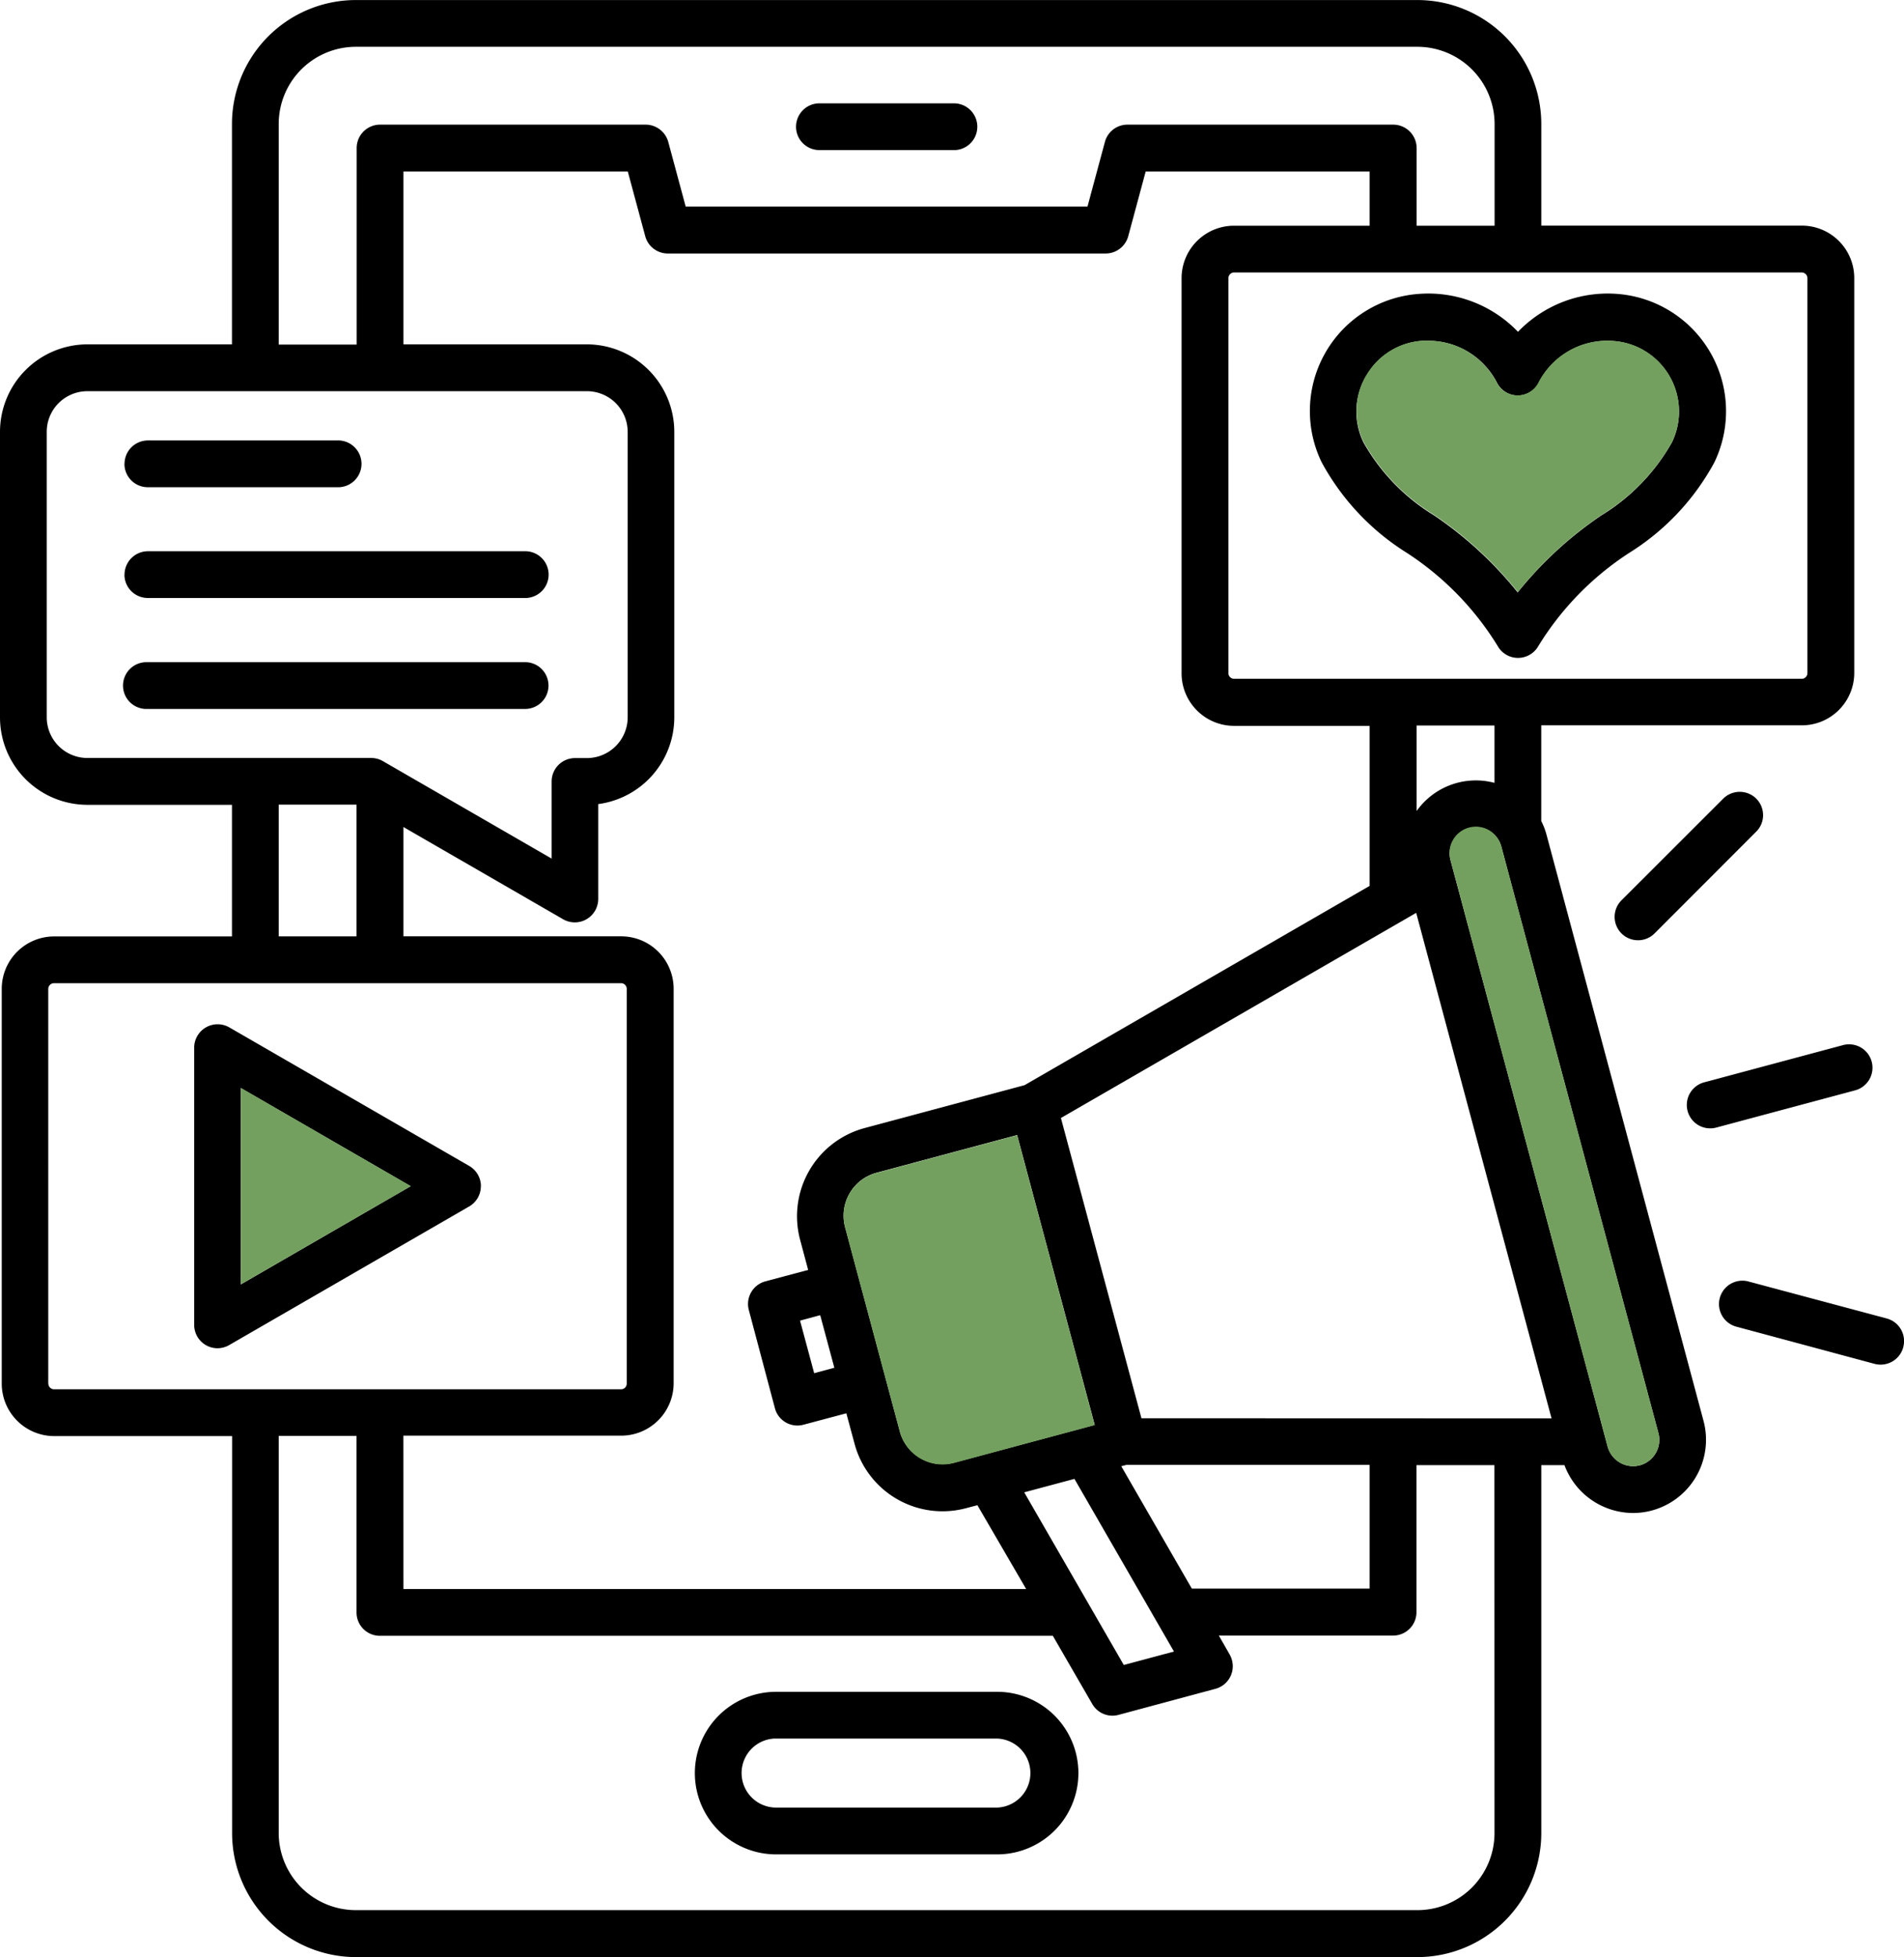 <svg viewBox="0 0 43.79 45" height="45" width="43.79" xmlns:xlink="http://www.w3.org/1999/xlink" xmlns="http://www.w3.org/2000/svg">
  <defs>
    <clipPath id="clip-path">
      <rect fill="none" height="45" width="43.79" data-name="Rectangle 95" id="Rectangle_95"></rect>
    </clipPath>
  </defs>
  <g transform="translate(0 0)" data-name="Group 114" id="Group_114">
    <g clip-path="url(#clip-path)" transform="translate(0 0)" data-name="Group 102" id="Group_102">
      <path transform="translate(0 0.001)" d="M35.568,19.192a1.6,1.6,0,0,0-.121-.315v-2.2h5.992a1.206,1.206,0,0,0,1.207-1.207V6.394a1.206,1.206,0,0,0-1.207-1.207H35.448V2.849A2.852,2.852,0,0,0,32.6,0H8.182A2.851,2.851,0,0,0,5.335,2.849V7.917H2.009A2.013,2.013,0,0,0,0,9.928v6.566a2.012,2.012,0,0,0,2.009,2.011H5.335v3.026H1.24a1.206,1.206,0,0,0-1.2,1.207v9.074A1.208,1.208,0,0,0,1.243,33.02H5.338v9.131A2.853,2.853,0,0,0,8.185,45H32.6a2.853,2.853,0,0,0,2.848-2.849V33.688h.533a1.688,1.688,0,0,0,1.575,1.1,1.661,1.661,0,0,0,.435-.057,1.684,1.684,0,0,0,1.189-2.058ZM34.372,18a1.669,1.669,0,0,0-1.791.647V16.681h1.791Zm-8.12,14.61L24.4,25.706l8.171-4.717,3.113,11.624Zm-16.975.4h5.009a1.207,1.207,0,0,0,1.207-1.207V22.736a1.206,1.206,0,0,0-1.207-1.207H9.278V19.015l3.673,2.121a.539.539,0,0,0,.737-.2.552.552,0,0,0,.071-.268V18.488a2.014,2.014,0,0,0,1.749-1.993V9.928A2.014,2.014,0,0,0,13.5,7.917H9.278V3.944h5.161l.4,1.484a.538.538,0,0,0,.52.4h10.07a.539.539,0,0,0,.52-.4l.4-1.484H31.5V5.189H28.382A1.207,1.207,0,0,0,27.175,6.4v9.081a1.208,1.208,0,0,0,1.207,1.208H31.5v3.68l-7.936,4.582-3.689.989A2.1,2.1,0,0,0,18.4,28.5l.187.7-.983.262a.538.538,0,0,0-.382.659l.6,2.257a.534.534,0,0,0,.659.38l.984-.262.189.7a2.094,2.094,0,0,0,2.563,1.482h0l.262-.069L23.6,36.536H9.278Zm12.664.622a1.02,1.02,0,0,1-1.246-.72l-1.26-4.7a1.022,1.022,0,0,1,.72-1.246l3.238-.868,1.784,6.665Zm-2.752-2.183-.464.125L18.4,30.365l.464-.125Zm4.367,2.864,1.155-.309L27,37.974l-1.154.309Zm2.232-.6.122-.032H31.5v2.846H27.411ZM41.569,6.394v9.083a.131.131,0,0,1-.13.13H28.382a.131.131,0,0,1-.13-.13V6.394a.132.132,0,0,1,.13-.13H41.439a.132.132,0,0,1,.13.13M6.41,2.849A1.775,1.775,0,0,1,8.182,1.075H32.6a1.777,1.777,0,0,1,1.774,1.774V5.189H32.581V3.4a.539.539,0,0,0-.539-.535H25.93a.536.536,0,0,0-.519.4l-.4,1.484H15.77l-.4-1.484a.541.541,0,0,0-.52-.4H8.741a.538.538,0,0,0-.538.538V7.922H6.41ZM1.075,16.494V9.928a.934.934,0,0,1,.934-.934H13.5a.937.937,0,0,1,.936.934v6.566a.939.939,0,0,1-.936.936h-.275a.538.538,0,0,0-.538.536v1.775L8.806,17.5a.529.529,0,0,0-.27-.072H2.009A.936.936,0,0,1,1.075,16.494ZM6.41,18.5H8.2V21.53H6.41Zm-5.3,13.308V22.736a.133.133,0,0,1,.13-.13H14.286a.13.13,0,0,1,.128.13v9.075a.13.13,0,0,1-.128.133H1.239a.132.132,0,0,1-.127-.133m33.26,10.336A1.773,1.773,0,0,1,32.6,43.92H8.182A1.775,1.775,0,0,1,6.41,42.148V33.015H8.2v4.056a.536.536,0,0,0,.533.541H24.214l.908,1.57a.535.535,0,0,0,.6.249l2.232-.6a.538.538,0,0,0,.38-.659.585.585,0,0,0-.053-.13l-.249-.435h4.007a.537.537,0,0,0,.538-.538V33.688h1.793Zm3.343-8.456a.608.608,0,0,1-.741-.429L33.361,19.781a.6.6,0,1,1,1.168-.314l3.612,13.482a.607.607,0,0,1-.427.743M21.3,29.661a.5.5,0,0,1-.14.019.538.538,0,0,1-.138-1.058l1.456-.39a.538.538,0,1,1,.284,1.037l-.006,0Zm2.4,1.065a.538.538,0,0,1-.38.659l-1.457.39a.538.538,0,0,1-.284-1.037h.006l1.457-.39a.538.538,0,0,1,.659.38M42.666,25.07l-3.194.856a.538.538,0,0,1-.278-1.04l3.194-.856a.538.538,0,0,1,.278,1.04m-2.275-6.708a.536.536,0,0,1,0,.76l-2.338,2.34a.538.538,0,0,1-.76-.762l2.34-2.338a.54.54,0,0,1,.759,0m3.381,12.615a.539.539,0,0,1-.52.4.561.561,0,0,1-.14-.018L39.919,30.5a.538.538,0,0,1,.278-1.039l3.194.854a.538.538,0,0,1,.382.659h0M18.308,2.913a.539.539,0,0,1,.536-.538h3.094a.538.538,0,0,1,.034,1.075.13.13,0,0,1-.034,0H18.844a.537.537,0,0,1-.536-.538M22.932,38.9H17.85a1.869,1.869,0,0,0,0,3.738h5.083a1.869,1.869,0,1,0,0-3.738m0,2.662H17.85a.794.794,0,0,1-.04-1.587h5.122a.794.794,0,0,1,0,1.587M11.061,27.274a.54.54,0,0,0-.27-.466L5.273,23.622a.539.539,0,0,0-.807.466v6.373A.537.537,0,0,0,5,31a.544.544,0,0,0,.27-.072l5.519-3.187a.538.538,0,0,0,.27-.466m-5.52,2.257V25.017l3.906,2.257ZM2.864,10.665a.538.538,0,0,1,.539-.538h4.35a.538.538,0,1,1,0,1.075H3.4a.537.537,0,0,1-.538-.538h0Zm0,2.547a.539.539,0,0,1,.539-.538h8.7a.538.538,0,0,1,0,1.075H3.4a.537.537,0,0,1-.538-.536ZM12.106,16.3H3.4a.538.538,0,1,1-.034-1.075H12.1a.538.538,0,0,1,0,1.075Zm20.248-3.59a6.8,6.8,0,0,1,2.092,2.145.536.536,0,0,0,.734.2.529.529,0,0,0,.2-.2,6.768,6.768,0,0,1,2.093-2.145,5.584,5.584,0,0,0,1.956-2.08,2.706,2.706,0,0,0-2.264-3.875,2.859,2.859,0,0,0-2.253.874,2.855,2.855,0,0,0-2.253-.874,2.7,2.7,0,0,0-2.263,3.872,5.6,5.6,0,0,0,1.958,2.083Zm-.927-4.075a1.611,1.611,0,0,1,1.3-.8,1.117,1.117,0,0,1,.121,0,1.775,1.775,0,0,1,1.581.965.538.538,0,0,0,.958,0,1.777,1.777,0,0,1,1.7-.961,1.626,1.626,0,0,1,1.364,2.334,4.618,4.618,0,0,1-1.626,1.679,8.765,8.765,0,0,0-1.92,1.769,8.715,8.715,0,0,0-1.918-1.768,4.621,4.621,0,0,1-1.628-1.679,1.619,1.619,0,0,1,.062-1.534Z" data-name="Path 347" id="Path_347"></path>
      <path fill="#73a05e" transform="translate(6.232 8.386)" d="M15.709,25.253a1.018,1.018,0,0,1-1.246-.72l-1.26-4.7a1.022,1.022,0,0,1,.719-1.248l3.238-.868,1.784,6.665Z" data-name="Path 348" id="Path_348"></path>
      <path fill="#73a05e" transform="translate(1.78 8.036)" d="M3.761,21.494V16.981l3.906,2.257Z" data-name="Path 349" id="Path_349"></path>
      <path fill="#73a05e" transform="translate(10.022 2.514)" d="M21.4,6.119a1.611,1.611,0,0,1,1.3-.8,1.117,1.117,0,0,1,.121,0,1.775,1.775,0,0,1,1.581.965.538.538,0,0,0,.958,0,1.777,1.777,0,0,1,1.7-.961A1.626,1.626,0,0,1,28.434,7.65,4.618,4.618,0,0,1,26.807,9.33a8.765,8.765,0,0,0-1.92,1.769A8.716,8.716,0,0,0,22.97,9.331a4.621,4.621,0,0,1-1.628-1.679A1.619,1.619,0,0,1,21.4,6.118Z" data-name="Path 350" id="Path_350"></path>
      <path fill="#73a05e" transform="translate(10.71 6.11)" d="M27.005,27.582a.608.608,0,0,1-.741-.427L22.652,13.673a.605.605,0,1,1,1.168-.315L27.432,26.84a.605.605,0,0,1-.427.743" data-name="Path 351" id="Path_351"></path>
    </g>
  </g>
</svg>
